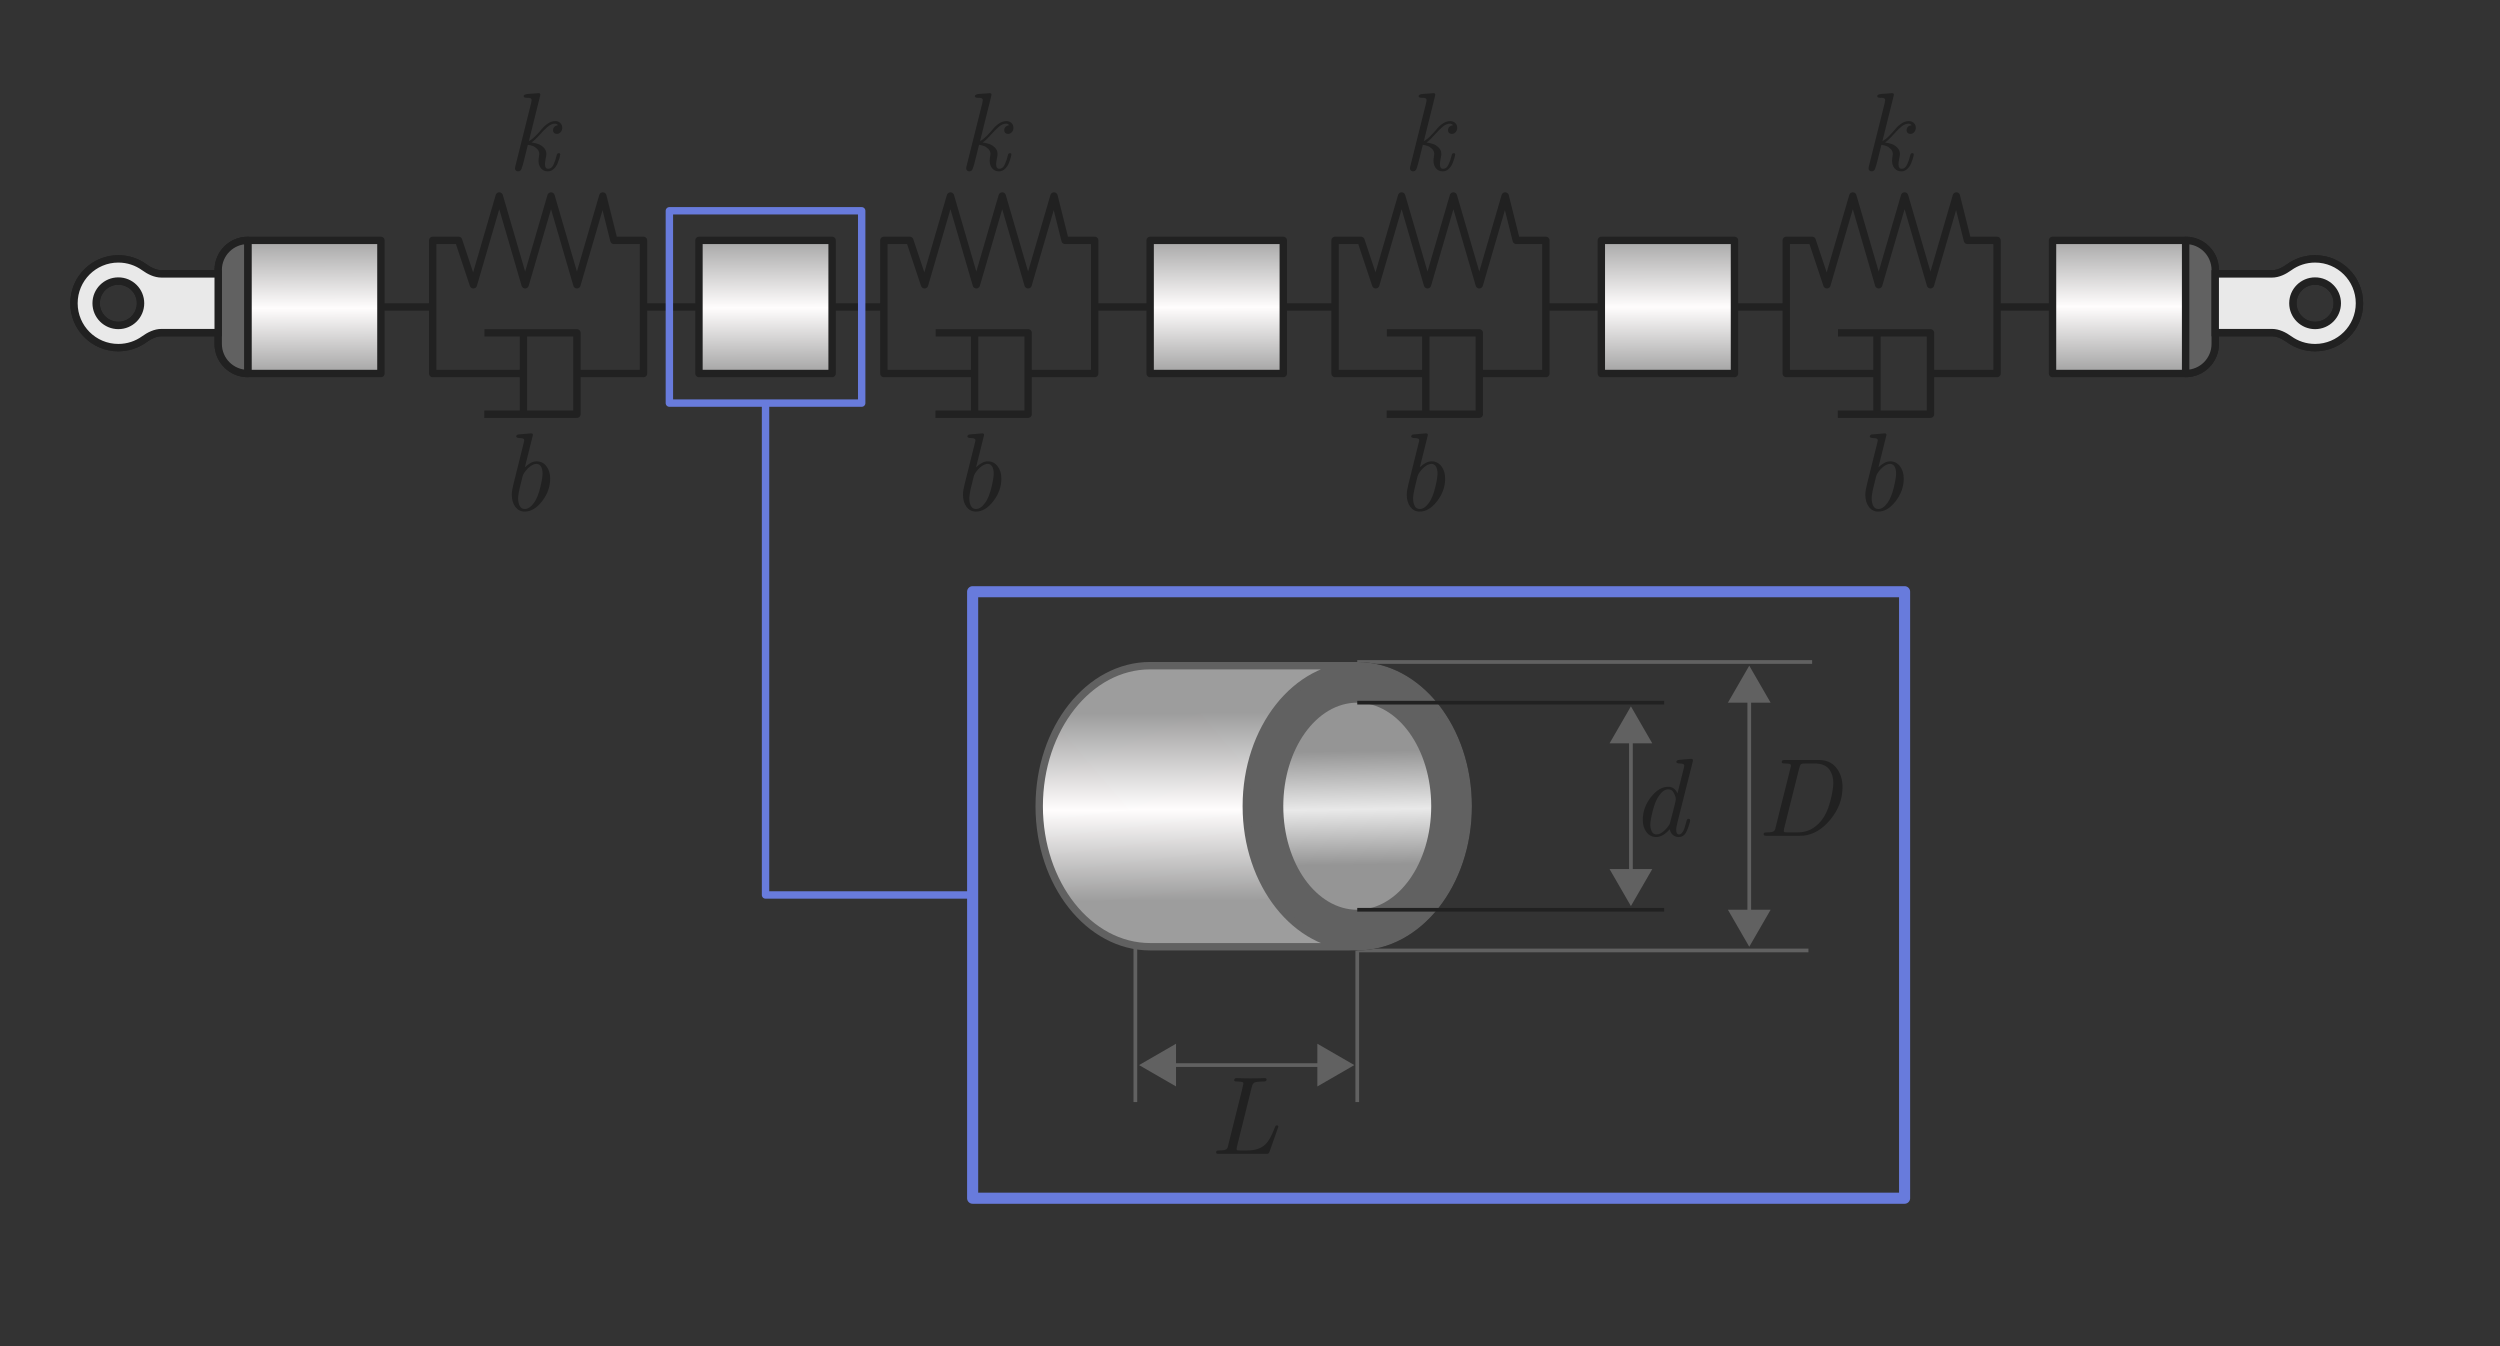 <svg width="338" height="182" viewBox="0 0 338 182" fill="none" xmlns="http://www.w3.org/2000/svg">
<rect x="0" y="0" width="338" height="182" fill="#333333" stroke="none"/>
<path d="M51.5 50.5V41.5V32.5H33.5V50.5H51.5Z" fill="url(#paint0_linear_678_406)"/>
<path d="M112.5 50.5V41.5V32.5H94.5V50.5H112.5Z" fill="url(#paint1_linear_678_406)"/>
<path d="M173.5 50.5V41.5V32.5H155.5V50.5H173.5Z" fill="url(#paint2_linear_678_406)"/>
<path d="M234.5 50.5V41.5V32.5H216.5V50.5H234.5Z" fill="url(#paint3_linear_678_406)"/>
<path d="M295.5 50.5V41.5V32.5H277.5V50.5H295.5Z" fill="url(#paint4_linear_678_406)"/>
<path d="M29.5 36.5C29.5 34.291 31.291 32.5 33.5 32.5V50.5C31.291 50.5 29.5 48.709 29.5 46.5V36.5Z" fill="url(#paint5_linear_678_406)"/>
<path d="M299.5 36.5C299.5 34.291 297.709 32.5 295.5 32.5V50.5C297.709 50.5 299.5 48.709 299.5 46.5V36.5Z" fill="url(#paint6_linear_678_406)"/>
<path fill-rule="evenodd" clip-rule="evenodd" d="M10 41C10 44.314 12.686 47 16 47C17.305 47 18.514 46.583 19.498 45.875C20.197 45.373 20.993 44.969 21.854 44.969H29.5V37.031H21.854C20.993 37.031 20.197 36.627 19.498 36.125C18.514 35.417 17.305 35 16 35C12.686 35 10 37.686 10 41ZM16 44C14.343 44 13 42.657 13 41C13 39.343 14.343 38 16 38C17.657 38 19 39.343 19 41C19 42.657 17.657 44 16 44Z" fill="url(#paint7_linear_678_406)"/>
<path fill-rule="evenodd" clip-rule="evenodd" d="M313 47C316.314 47 319 44.314 319 41C319 37.686 316.314 35 313 35C311.694 35 310.486 35.417 309.502 36.125C308.803 36.627 308.007 37.031 307.146 37.031H299.5V44.969H307.146C308.007 44.969 308.803 45.373 309.502 45.875C310.486 46.583 311.694 47 313 47ZM313 44C314.657 44 316 42.657 316 41C316 39.343 314.657 38 313 38C311.343 38 310 39.343 310 41C310 42.657 311.343 44 313 44Z" fill="url(#paint8_linear_678_406)"/>
<path d="M70.769 50.5H58.5V41.5M70.769 50.5V45M70.769 50.5V56M65.5 45H78V50.5M65.471 56H78V50.5M78 50.5H87V41.5M87 41.5V32.5H83L81.5 26.5L78 38.5L74.5 26.5L71 38.5L67.5 26.5L64 38.5L62 32.5H58.5V41.5M87 41.5H94.5M58.5 41.5H51.5M51.5 41.5V50.5H33.5M51.5 41.5V32.5H33.5M33.5 50.5V32.5M33.5 50.5C31.291 50.5 29.5 48.709 29.5 46.5V36.5C29.5 34.291 31.291 32.5 33.5 32.5M112.5 41.5V50.5H94.5V32.5H112.5V41.5ZM112.5 41.5H119.5M119.5 41.5L119.5 50.5H131.769M119.5 41.5L119.5 32.5H123L125 38.5L128.5 26.5L132 38.5L135.5 26.5L139 38.5L142.5 26.5L144 32.5H148V41.5M131.769 50.5V45M131.769 50.5V56M126.5 45H139V50.5M126.471 56H139V50.5M139 50.5H148V41.5M148 41.5H155.5M173.5 41.5V50.5H155.5V32.5H173.5V41.5ZM173.5 41.5H180.5M180.5 41.5L180.5 50.5H192.769M180.5 41.5L180.5 32.5H184L186 38.5L189.5 26.5L193 38.5L196.5 26.5L200 38.5L203.5 26.5L205 32.5H209V41.5M192.769 50.5V45M192.769 50.5V56M187.5 45H200V50.5M187.471 56H200V50.5M200 50.5H209V41.5M209 41.5H216.5M234.5 41.5V50.5H216.5V32.5H234.5V41.5ZM234.5 41.5H241.5M241.5 41.5L241.5 50.5H253.769M241.5 41.5L241.5 32.5H245L247 38.5L250.5 26.5L254 38.5L257.5 26.5L261 38.5L264.5 26.5L266 32.5H270V41.5M253.769 50.5V45M253.769 50.5V56M248.5 45H261V50.5M248.471 56H261V50.5M261 50.5H270V41.5M270 41.5H277.5M295.5 50.5V41.5V32.5M295.5 50.5H277.5V32.5H295.5M295.5 50.5V32.5M295.5 50.5C297.709 50.5 299.5 48.709 299.5 46.5V36.5C299.5 34.291 297.709 32.5 295.5 32.5M316 41C316 42.657 314.657 44 313 44C311.343 44 310 42.657 310 41C310 39.343 311.343 38 313 38C314.657 38 316 39.343 316 41ZM319 41C319 44.314 316.314 47 313 47C311.694 47 310.486 46.583 309.502 45.875C308.803 45.373 308.007 44.969 307.146 44.969H299.5V37.031H307.146C308.007 37.031 308.803 36.627 309.502 36.125C310.486 35.417 311.694 35 313 35C316.314 35 319 37.686 319 41ZM13 41C13 42.657 14.343 44 16 44C17.657 44 19 42.657 19 41C19 39.343 17.657 38 16 38C14.343 38 13 39.343 13 41ZM10 41C10 44.314 12.686 47 16 47C17.305 47 18.514 46.583 19.498 45.875C20.197 45.373 20.993 44.969 21.854 44.969H29.5V37.031H21.854C20.993 37.031 20.197 36.627 19.498 36.125C18.514 35.417 17.305 35 16 35C12.686 35 10 37.686 10 41Z" stroke="#212121" stroke-linejoin="round"/>
<path d="M222.104 110.839C222.104 109.741 222.468 108.723 223.195 107.785C223.928 106.843 224.709 106.372 225.539 106.372C226.11 106.372 226.53 106.667 226.799 107.258C226.877 106.906 226.997 106.423 227.158 105.808C227.319 105.192 227.451 104.675 227.553 104.255C227.661 103.835 227.714 103.586 227.714 103.508C227.714 103.327 227.534 103.234 227.172 103.229C226.816 103.225 226.638 103.151 226.638 103.01C226.638 102.849 226.792 102.753 227.099 102.724C228.12 102.636 228.635 102.592 228.645 102.592C228.806 102.592 228.886 102.661 228.886 102.797C228.886 102.875 228.867 102.976 228.828 103.098L226.828 111.037C226.687 111.589 226.618 111.984 226.623 112.224C226.623 112.619 226.75 112.817 227.004 112.817C227.004 112.817 227.006 112.817 227.011 112.817C227.163 112.817 227.302 112.734 227.429 112.568C227.561 112.397 227.656 112.226 227.714 112.055C227.773 111.884 227.839 111.662 227.912 111.389C227.99 111.115 228.034 110.957 228.044 110.913C228.083 110.771 228.168 110.703 228.3 110.708C228.442 110.708 228.513 110.771 228.513 110.898C228.513 110.947 228.503 111.013 228.483 111.096C228.312 111.755 228.12 112.265 227.905 112.626C227.69 112.988 227.377 113.168 226.967 113.168C226.689 113.168 226.435 113.083 226.206 112.912C225.981 112.741 225.83 112.475 225.751 112.114C225.122 112.812 224.516 113.164 223.935 113.168C223.393 113.168 222.951 112.951 222.609 112.517C222.272 112.077 222.104 111.518 222.104 110.839ZM223.122 111.499C223.122 111.84 223.188 112.146 223.32 112.414C223.452 112.683 223.667 112.817 223.964 112.817C224.306 112.817 224.655 112.646 225.012 112.304C225.373 111.958 225.62 111.65 225.751 111.381C225.771 111.333 225.913 110.795 226.176 109.77C226.44 108.745 226.572 108.181 226.572 108.078C226.572 107.839 226.486 107.553 226.315 107.221C226.149 106.884 225.891 106.716 225.539 106.716C225.1 106.716 224.675 107.021 224.265 107.631C223.942 108.09 223.671 108.752 223.452 109.616C223.232 110.48 223.122 111.108 223.122 111.499Z" fill="#212121"/>
<path d="M69.192 66.869C69.192 66.517 69.268 66.043 69.419 65.448L70.803 59.896C70.852 59.715 70.876 59.586 70.876 59.508C70.876 59.327 70.696 59.234 70.335 59.23C69.973 59.225 69.793 59.151 69.793 59.01C69.793 58.961 69.802 58.922 69.822 58.893C69.846 58.863 69.868 58.839 69.888 58.819C69.907 58.795 69.936 58.775 69.976 58.761C70.015 58.746 70.044 58.739 70.064 58.739C70.083 58.739 70.115 58.736 70.159 58.731C70.207 58.727 70.237 58.724 70.247 58.724C70.378 58.714 70.579 58.697 70.847 58.673C71.116 58.648 71.338 58.629 71.514 58.614C71.689 58.6 71.787 58.592 71.807 58.592C71.968 58.592 72.048 58.661 72.048 58.797C72.048 58.856 72.022 58.971 71.968 59.142L70.964 63.177C71.521 62.64 72.046 62.372 72.539 62.372C72.544 62.372 72.549 62.372 72.554 62.372C73.096 62.372 73.535 62.591 73.872 63.031C74.214 63.47 74.385 64.029 74.385 64.708C74.385 65.807 74.021 66.825 73.293 67.762C72.571 68.7 71.785 69.168 70.935 69.168C70.418 69.168 69.998 68.956 69.675 68.531C69.353 68.102 69.192 67.547 69.192 66.869ZM70.049 67.396C70.049 67.767 70.12 68.097 70.261 68.385C70.403 68.673 70.632 68.817 70.95 68.817C71.389 68.817 71.814 68.524 72.224 67.938C72.546 67.479 72.815 66.817 73.03 65.953C73.245 65.084 73.352 64.444 73.352 64.034C73.352 63.614 73.279 63.29 73.132 63.06C72.986 62.831 72.788 62.716 72.539 62.716C72.29 62.716 72.014 62.823 71.711 63.038C71.414 63.253 71.14 63.541 70.891 63.902C70.832 63.99 70.781 64.078 70.737 64.166C70.698 64.249 70.671 64.322 70.657 64.386C70.642 64.444 70.608 64.586 70.554 64.811C70.501 65.035 70.452 65.231 70.408 65.397C70.168 66.329 70.049 66.996 70.049 67.396Z" fill="#212121"/>
<path d="M130.192 66.869C130.192 66.517 130.268 66.043 130.419 65.448L131.803 59.896C131.852 59.715 131.876 59.586 131.876 59.508C131.876 59.327 131.696 59.234 131.334 59.23C130.973 59.225 130.792 59.151 130.792 59.01C130.792 58.961 130.802 58.922 130.822 58.893C130.846 58.863 130.868 58.839 130.888 58.819C130.907 58.795 130.937 58.775 130.976 58.761C131.015 58.746 131.044 58.739 131.063 58.739C131.083 58.739 131.115 58.736 131.159 58.731C131.208 58.727 131.237 58.724 131.247 58.724C131.378 58.714 131.579 58.697 131.847 58.673C132.116 58.648 132.338 58.629 132.514 58.614C132.689 58.6 132.787 58.592 132.807 58.592C132.968 58.592 133.048 58.661 133.048 58.797C133.048 58.856 133.021 58.971 132.968 59.142L131.964 63.177C132.521 62.64 133.046 62.372 133.539 62.372C133.544 62.372 133.549 62.372 133.554 62.372C134.096 62.372 134.535 62.591 134.872 63.031C135.214 63.47 135.385 64.029 135.385 64.708C135.385 65.807 135.021 66.825 134.293 67.762C133.571 68.7 132.785 69.168 131.935 69.168C131.417 69.168 130.998 68.956 130.675 68.531C130.353 68.102 130.192 67.547 130.192 66.869ZM131.049 67.396C131.049 67.767 131.12 68.097 131.261 68.385C131.403 68.673 131.632 68.817 131.95 68.817C132.389 68.817 132.814 68.524 133.224 67.938C133.546 67.479 133.815 66.817 134.03 65.953C134.245 65.084 134.352 64.444 134.352 64.034C134.352 63.614 134.279 63.29 134.132 63.06C133.986 62.831 133.788 62.716 133.539 62.716C133.29 62.716 133.014 62.823 132.711 63.038C132.414 63.253 132.14 63.541 131.891 63.902C131.833 63.99 131.781 64.078 131.737 64.166C131.698 64.249 131.671 64.322 131.657 64.386C131.642 64.444 131.608 64.586 131.554 64.811C131.5 65.035 131.452 65.231 131.408 65.397C131.168 66.329 131.049 66.996 131.049 67.396Z" fill="#212121"/>
<path d="M190.192 66.869C190.192 66.517 190.268 66.043 190.419 65.448L191.803 59.896C191.852 59.715 191.876 59.586 191.876 59.508C191.876 59.327 191.696 59.234 191.334 59.23C190.973 59.225 190.792 59.151 190.792 59.01C190.792 58.961 190.802 58.922 190.822 58.893C190.846 58.863 190.868 58.839 190.888 58.819C190.907 58.795 190.937 58.775 190.976 58.761C191.015 58.746 191.044 58.739 191.063 58.739C191.083 58.739 191.115 58.736 191.159 58.731C191.208 58.727 191.237 58.724 191.247 58.724C191.378 58.714 191.579 58.697 191.847 58.673C192.116 58.648 192.338 58.629 192.514 58.614C192.689 58.6 192.787 58.592 192.807 58.592C192.968 58.592 193.048 58.661 193.048 58.797C193.048 58.856 193.021 58.971 192.968 59.142L191.964 63.177C192.521 62.64 193.046 62.372 193.539 62.372C193.544 62.372 193.549 62.372 193.554 62.372C194.096 62.372 194.535 62.591 194.872 63.031C195.214 63.47 195.385 64.029 195.385 64.708C195.385 65.807 195.021 66.825 194.293 67.762C193.571 68.7 192.785 69.168 191.935 69.168C191.417 69.168 190.998 68.956 190.675 68.531C190.353 68.102 190.192 67.547 190.192 66.869ZM191.049 67.396C191.049 67.767 191.12 68.097 191.261 68.385C191.403 68.673 191.632 68.817 191.95 68.817C192.389 68.817 192.814 68.524 193.224 67.938C193.546 67.479 193.815 66.817 194.03 65.953C194.245 65.084 194.352 64.444 194.352 64.034C194.352 63.614 194.279 63.29 194.132 63.06C193.986 62.831 193.788 62.716 193.539 62.716C193.29 62.716 193.014 62.823 192.711 63.038C192.414 63.253 192.14 63.541 191.891 63.902C191.833 63.99 191.781 64.078 191.737 64.166C191.698 64.249 191.671 64.322 191.657 64.386C191.642 64.444 191.608 64.586 191.554 64.811C191.5 65.035 191.452 65.231 191.408 65.397C191.168 66.329 191.049 66.996 191.049 67.396Z" fill="#212121"/>
<path d="M252.192 66.869C252.192 66.517 252.268 66.043 252.419 65.448L253.803 59.896C253.852 59.715 253.876 59.586 253.876 59.508C253.876 59.327 253.696 59.234 253.334 59.23C252.973 59.225 252.792 59.151 252.792 59.01C252.792 58.961 252.802 58.922 252.822 58.893C252.846 58.863 252.868 58.839 252.888 58.819C252.907 58.795 252.937 58.775 252.976 58.761C253.015 58.746 253.044 58.739 253.063 58.739C253.083 58.739 253.115 58.736 253.159 58.731C253.208 58.727 253.237 58.724 253.247 58.724C253.378 58.714 253.579 58.697 253.847 58.673C254.116 58.648 254.338 58.629 254.514 58.614C254.689 58.6 254.787 58.592 254.807 58.592C254.968 58.592 255.048 58.661 255.048 58.797C255.048 58.856 255.021 58.971 254.968 59.142L253.964 63.177C254.521 62.64 255.046 62.372 255.539 62.372C255.544 62.372 255.549 62.372 255.554 62.372C256.096 62.372 256.535 62.591 256.872 63.031C257.214 63.47 257.385 64.029 257.385 64.708C257.385 65.807 257.021 66.825 256.293 67.762C255.571 68.7 254.785 69.168 253.935 69.168C253.417 69.168 252.998 68.956 252.675 68.531C252.353 68.102 252.192 67.547 252.192 66.869ZM253.049 67.396C253.049 67.767 253.12 68.097 253.261 68.385C253.403 68.673 253.632 68.817 253.95 68.817C254.389 68.817 254.814 68.524 255.224 67.938C255.546 67.479 255.815 66.817 256.03 65.953C256.245 65.084 256.352 64.444 256.352 64.034C256.352 63.614 256.279 63.29 256.132 63.06C255.986 62.831 255.788 62.716 255.539 62.716C255.29 62.716 255.014 62.823 254.711 63.038C254.414 63.253 254.14 63.541 253.891 63.902C253.833 63.99 253.781 64.078 253.737 64.166C253.698 64.249 253.671 64.322 253.657 64.386C253.642 64.444 253.608 64.586 253.554 64.811C253.5 65.035 253.452 65.231 253.408 65.397C253.168 66.329 253.049 66.996 253.049 67.396Z" fill="#212121"/>
<path d="M69.628 22.758C69.628 22.709 69.638 22.636 69.657 22.539L71.803 13.955C71.852 13.735 71.876 13.591 71.876 13.523C71.876 13.322 71.71 13.222 71.378 13.222H71.232C70.983 13.222 70.841 13.171 70.807 13.068V12.995C70.807 12.946 70.819 12.907 70.844 12.878C70.873 12.844 70.915 12.815 70.968 12.79C71.022 12.766 71.081 12.746 71.144 12.731C71.212 12.717 71.305 12.705 71.422 12.695C71.544 12.685 71.654 12.678 71.752 12.673C71.855 12.668 71.996 12.658 72.177 12.644C72.357 12.629 72.516 12.617 72.653 12.607C72.663 12.607 72.685 12.604 72.719 12.6C72.758 12.595 72.787 12.592 72.807 12.592C72.968 12.592 73.048 12.661 73.048 12.797C73.048 12.836 73.036 12.907 73.012 13.01L71.503 19.081C71.791 18.93 72.094 18.693 72.411 18.371C72.733 18.049 73.009 17.746 73.239 17.463C73.468 17.175 73.744 16.921 74.066 16.701C74.394 16.481 74.728 16.372 75.07 16.372C75.348 16.372 75.575 16.457 75.751 16.628C75.927 16.794 76.015 17.014 76.015 17.287C76.015 17.517 75.941 17.712 75.795 17.873C75.653 18.029 75.482 18.107 75.282 18.107C75.141 18.107 75.019 18.064 74.916 17.976C74.818 17.883 74.769 17.768 74.769 17.631C74.769 17.241 74.999 17.002 75.458 16.914C75.307 16.782 75.172 16.716 75.055 16.716C74.713 16.716 74.376 16.857 74.044 17.141C73.717 17.419 73.353 17.785 72.953 18.239C72.553 18.693 72.189 19.035 71.862 19.265C72.16 19.304 72.443 19.367 72.711 19.455C72.985 19.538 73.246 19.699 73.495 19.939C73.744 20.178 73.869 20.468 73.869 20.81C73.869 20.942 73.837 21.162 73.773 21.469C73.71 21.772 73.678 22.023 73.678 22.224C73.678 22.619 73.82 22.817 74.103 22.817C74.103 22.817 74.106 22.817 74.11 22.817C74.272 22.817 74.415 22.766 74.543 22.663C74.674 22.556 74.787 22.387 74.879 22.158C74.977 21.928 75.045 21.752 75.085 21.63C75.124 21.503 75.18 21.306 75.253 21.037C75.292 20.817 75.387 20.707 75.539 20.707C75.68 20.707 75.749 20.771 75.744 20.898C75.744 20.947 75.714 21.081 75.656 21.301C75.597 21.516 75.509 21.77 75.392 22.062C75.28 22.355 75.104 22.614 74.865 22.839C74.63 23.059 74.364 23.169 74.066 23.169C73.686 23.169 73.38 23.034 73.151 22.766C72.921 22.492 72.807 22.145 72.807 21.726C72.807 21.594 72.824 21.43 72.858 21.235C72.892 21.04 72.909 20.903 72.909 20.825C72.909 20.556 72.811 20.324 72.616 20.129C72.421 19.934 72.221 19.802 72.016 19.733C71.811 19.66 71.593 19.609 71.364 19.58C71.251 20 71.122 20.529 70.976 21.169C70.756 22.077 70.597 22.639 70.499 22.854C70.407 23.064 70.251 23.169 70.031 23.169C69.918 23.169 69.823 23.129 69.745 23.051C69.667 22.978 69.628 22.88 69.628 22.758Z" fill="#212121"/>
<path d="M130.628 22.758C130.628 22.709 130.638 22.636 130.657 22.539L132.803 13.955C132.852 13.735 132.876 13.591 132.876 13.523C132.876 13.322 132.71 13.222 132.378 13.222H132.232C131.983 13.222 131.841 13.171 131.807 13.068V12.995C131.807 12.946 131.819 12.907 131.844 12.878C131.873 12.844 131.915 12.815 131.968 12.79C132.022 12.766 132.081 12.746 132.144 12.731C132.212 12.717 132.305 12.705 132.422 12.695C132.544 12.685 132.654 12.678 132.752 12.673C132.854 12.668 132.996 12.658 133.177 12.644C133.357 12.629 133.516 12.617 133.653 12.607C133.663 12.607 133.685 12.604 133.719 12.6C133.758 12.595 133.787 12.592 133.807 12.592C133.968 12.592 134.048 12.661 134.048 12.797C134.048 12.836 134.036 12.907 134.012 13.01L132.503 19.081C132.791 18.93 133.094 18.693 133.411 18.371C133.733 18.049 134.009 17.746 134.239 17.463C134.468 17.175 134.744 16.921 135.066 16.701C135.394 16.481 135.728 16.372 136.07 16.372C136.348 16.372 136.575 16.457 136.751 16.628C136.927 16.794 137.015 17.014 137.015 17.287C137.015 17.517 136.941 17.712 136.795 17.873C136.653 18.029 136.482 18.107 136.282 18.107C136.141 18.107 136.019 18.064 135.916 17.976C135.818 17.883 135.77 17.768 135.77 17.631C135.77 17.241 135.999 17.002 136.458 16.914C136.307 16.782 136.172 16.716 136.055 16.716C135.713 16.716 135.376 16.857 135.044 17.141C134.717 17.419 134.354 17.785 133.953 18.239C133.553 18.693 133.189 19.035 132.862 19.265C133.16 19.304 133.443 19.367 133.711 19.455C133.985 19.538 134.246 19.699 134.495 19.939C134.744 20.178 134.869 20.468 134.869 20.81C134.869 20.942 134.837 21.162 134.773 21.469C134.71 21.772 134.678 22.023 134.678 22.224C134.678 22.619 134.82 22.817 135.103 22.817C135.103 22.817 135.105 22.817 135.11 22.817C135.271 22.817 135.416 22.766 135.542 22.663C135.674 22.556 135.787 22.387 135.879 22.158C135.977 21.928 136.045 21.752 136.084 21.63C136.124 21.503 136.18 21.306 136.253 21.037C136.292 20.817 136.387 20.707 136.539 20.707C136.68 20.707 136.749 20.771 136.744 20.898C136.744 20.947 136.714 21.081 136.656 21.301C136.597 21.516 136.509 21.77 136.392 22.062C136.28 22.355 136.104 22.614 135.865 22.839C135.63 23.059 135.364 23.169 135.066 23.169C134.686 23.169 134.38 23.034 134.151 22.766C133.921 22.492 133.807 22.145 133.807 21.726C133.807 21.594 133.824 21.43 133.858 21.235C133.892 21.04 133.909 20.903 133.909 20.825C133.909 20.556 133.812 20.324 133.616 20.129C133.421 19.934 133.221 19.802 133.016 19.733C132.811 19.66 132.593 19.609 132.364 19.58C132.251 20 132.122 20.529 131.976 21.169C131.756 22.077 131.597 22.639 131.5 22.854C131.407 23.064 131.25 23.169 131.031 23.169C130.918 23.169 130.823 23.129 130.745 23.051C130.667 22.978 130.628 22.88 130.628 22.758Z" fill="#212121"/>
<path d="M190.628 22.758C190.628 22.709 190.638 22.636 190.657 22.539L192.803 13.955C192.852 13.735 192.876 13.591 192.876 13.523C192.876 13.322 192.71 13.222 192.378 13.222H192.232C191.983 13.222 191.841 13.171 191.807 13.068V12.995C191.807 12.946 191.819 12.907 191.844 12.878C191.873 12.844 191.915 12.815 191.968 12.79C192.022 12.766 192.081 12.746 192.144 12.731C192.212 12.717 192.305 12.705 192.422 12.695C192.544 12.685 192.654 12.678 192.752 12.673C192.854 12.668 192.996 12.658 193.177 12.644C193.357 12.629 193.516 12.617 193.653 12.607C193.663 12.607 193.685 12.604 193.719 12.6C193.758 12.595 193.787 12.592 193.807 12.592C193.968 12.592 194.048 12.661 194.048 12.797C194.048 12.836 194.036 12.907 194.012 13.01L192.503 19.081C192.791 18.93 193.094 18.693 193.411 18.371C193.733 18.049 194.009 17.746 194.239 17.463C194.468 17.175 194.744 16.921 195.066 16.701C195.394 16.481 195.728 16.372 196.07 16.372C196.348 16.372 196.575 16.457 196.751 16.628C196.927 16.794 197.015 17.014 197.015 17.287C197.015 17.517 196.941 17.712 196.795 17.873C196.653 18.029 196.482 18.107 196.282 18.107C196.141 18.107 196.019 18.064 195.916 17.976C195.818 17.883 195.77 17.768 195.77 17.631C195.77 17.241 195.999 17.002 196.458 16.914C196.307 16.782 196.172 16.716 196.055 16.716C195.713 16.716 195.376 16.857 195.044 17.141C194.717 17.419 194.354 17.785 193.953 18.239C193.553 18.693 193.189 19.035 192.862 19.265C193.16 19.304 193.443 19.367 193.711 19.455C193.985 19.538 194.246 19.699 194.495 19.939C194.744 20.178 194.869 20.468 194.869 20.81C194.869 20.942 194.837 21.162 194.773 21.469C194.71 21.772 194.678 22.023 194.678 22.224C194.678 22.619 194.82 22.817 195.103 22.817C195.103 22.817 195.105 22.817 195.11 22.817C195.271 22.817 195.416 22.766 195.542 22.663C195.674 22.556 195.787 22.387 195.879 22.158C195.977 21.928 196.045 21.752 196.084 21.63C196.124 21.503 196.18 21.306 196.253 21.037C196.292 20.817 196.387 20.707 196.539 20.707C196.68 20.707 196.749 20.771 196.744 20.898C196.744 20.947 196.714 21.081 196.656 21.301C196.597 21.516 196.509 21.77 196.392 22.062C196.28 22.355 196.104 22.614 195.865 22.839C195.63 23.059 195.364 23.169 195.066 23.169C194.686 23.169 194.38 23.034 194.151 22.766C193.921 22.492 193.807 22.145 193.807 21.726C193.807 21.594 193.824 21.43 193.858 21.235C193.892 21.04 193.909 20.903 193.909 20.825C193.909 20.556 193.812 20.324 193.616 20.129C193.421 19.934 193.221 19.802 193.016 19.733C192.811 19.66 192.593 19.609 192.364 19.58C192.251 20 192.122 20.529 191.976 21.169C191.756 22.077 191.597 22.639 191.5 22.854C191.407 23.064 191.25 23.169 191.031 23.169C190.918 23.169 190.823 23.129 190.745 23.051C190.667 22.978 190.628 22.88 190.628 22.758Z" fill="#212121"/>
<path d="M252.628 22.758C252.628 22.709 252.638 22.636 252.657 22.539L254.803 13.955C254.852 13.735 254.876 13.591 254.876 13.523C254.876 13.322 254.71 13.222 254.378 13.222H254.232C253.983 13.222 253.841 13.171 253.807 13.068V12.995C253.807 12.946 253.819 12.907 253.844 12.878C253.873 12.844 253.915 12.815 253.968 12.79C254.022 12.766 254.081 12.746 254.144 12.731C254.212 12.717 254.305 12.705 254.422 12.695C254.544 12.685 254.654 12.678 254.752 12.673C254.854 12.668 254.996 12.658 255.177 12.644C255.357 12.629 255.516 12.617 255.653 12.607C255.663 12.607 255.685 12.604 255.719 12.6C255.758 12.595 255.787 12.592 255.807 12.592C255.968 12.592 256.048 12.661 256.048 12.797C256.048 12.836 256.036 12.907 256.012 13.01L254.503 19.081C254.791 18.93 255.094 18.693 255.411 18.371C255.733 18.049 256.009 17.746 256.239 17.463C256.468 17.175 256.744 16.921 257.066 16.701C257.394 16.481 257.728 16.372 258.07 16.372C258.348 16.372 258.575 16.457 258.751 16.628C258.927 16.794 259.015 17.014 259.015 17.287C259.015 17.517 258.941 17.712 258.795 17.873C258.653 18.029 258.482 18.107 258.282 18.107C258.141 18.107 258.019 18.064 257.916 17.976C257.818 17.883 257.77 17.768 257.77 17.631C257.77 17.241 257.999 17.002 258.458 16.914C258.307 16.782 258.172 16.716 258.055 16.716C257.713 16.716 257.376 16.857 257.044 17.141C256.717 17.419 256.354 17.785 255.953 18.239C255.553 18.693 255.189 19.035 254.862 19.265C255.16 19.304 255.443 19.367 255.711 19.455C255.985 19.538 256.246 19.699 256.495 19.939C256.744 20.178 256.869 20.468 256.869 20.81C256.869 20.942 256.837 21.162 256.773 21.469C256.71 21.772 256.678 22.023 256.678 22.224C256.678 22.619 256.82 22.817 257.103 22.817C257.103 22.817 257.105 22.817 257.11 22.817C257.271 22.817 257.416 22.766 257.542 22.663C257.674 22.556 257.787 22.387 257.879 22.158C257.977 21.928 258.045 21.752 258.084 21.63C258.124 21.503 258.18 21.306 258.253 21.037C258.292 20.817 258.387 20.707 258.539 20.707C258.68 20.707 258.749 20.771 258.744 20.898C258.744 20.947 258.714 21.081 258.656 21.301C258.597 21.516 258.509 21.77 258.392 22.062C258.28 22.355 258.104 22.614 257.865 22.839C257.63 23.059 257.364 23.169 257.066 23.169C256.686 23.169 256.38 23.034 256.151 22.766C255.921 22.492 255.807 22.145 255.807 21.726C255.807 21.594 255.824 21.43 255.858 21.235C255.892 21.04 255.909 20.903 255.909 20.825C255.909 20.556 255.812 20.324 255.616 20.129C255.421 19.934 255.221 19.802 255.016 19.733C254.811 19.66 254.593 19.609 254.364 19.58C254.251 20 254.122 20.529 253.976 21.169C253.756 22.077 253.597 22.639 253.5 22.854C253.407 23.064 253.25 23.169 253.031 23.169C252.918 23.169 252.823 23.129 252.745 23.051C252.667 22.978 252.628 22.88 252.628 22.758Z" fill="#212121"/>
<path d="M238.445 112.802C238.445 112.69 238.474 112.619 238.533 112.59C238.596 112.556 238.735 112.539 238.95 112.539C239.165 112.539 239.336 112.526 239.463 112.502C239.531 112.492 239.59 112.478 239.639 112.458C239.692 112.438 239.736 112.421 239.771 112.407C239.805 112.392 239.836 112.365 239.866 112.326C239.9 112.287 239.927 112.258 239.946 112.238C239.966 112.214 239.985 112.167 240.005 112.099C240.024 112.031 240.037 111.982 240.042 111.953C240.046 111.918 240.061 111.855 240.085 111.762C240.11 111.669 240.127 111.601 240.137 111.557L242.063 103.867C242.112 103.696 242.136 103.576 242.136 103.508C242.136 103.396 242.083 103.322 241.975 103.288C241.873 103.254 241.65 103.232 241.309 103.222C241.108 103.222 240.989 103.203 240.95 103.164C240.911 103.134 240.891 103.083 240.891 103.01C240.891 102.839 241.006 102.753 241.235 102.753H245.93C246.931 102.753 247.71 103.103 248.267 103.801C248.828 104.494 249.109 105.371 249.109 106.43C249.109 108.012 248.567 109.465 247.483 110.788C246.399 112.111 245.171 112.844 243.799 112.985C243.657 112.995 243.452 113 243.184 113H238.774C238.555 113 238.445 112.934 238.445 112.802ZM241.162 112.355C241.162 112.434 241.199 112.485 241.272 112.509C241.345 112.529 241.504 112.539 241.748 112.539H243.081C244.272 112.539 245.283 112.058 246.113 111.096C246.694 110.427 247.131 109.541 247.424 108.437C247.717 107.329 247.864 106.459 247.864 105.83C247.864 105.498 247.822 105.188 247.739 104.899C247.661 104.611 247.534 104.338 247.358 104.079C247.188 103.815 246.931 103.608 246.589 103.457C246.248 103.3 245.837 103.222 245.359 103.222H244.07C243.762 103.222 243.567 103.256 243.484 103.325C243.406 103.393 243.32 103.608 243.228 103.969L241.206 112.041C241.177 112.182 241.162 112.287 241.162 112.355Z" fill="#212121"/>
<path d="M164.416 155.802C164.416 155.626 164.528 155.539 164.752 155.539C164.757 155.539 164.765 155.539 164.774 155.539H164.848C164.97 155.539 165.075 155.536 165.163 155.531C165.255 155.521 165.336 155.514 165.404 155.509C165.473 155.504 165.534 155.49 165.587 155.465C165.646 155.441 165.695 155.424 165.734 155.414C165.773 155.404 165.81 155.38 165.844 155.341C165.883 155.302 165.91 155.272 165.924 155.253C165.939 155.233 165.956 155.192 165.976 155.128C165.995 155.06 166.01 155.011 166.02 154.982C166.029 154.953 166.044 154.894 166.063 154.806C166.083 154.713 166.098 154.647 166.107 154.608L167.895 147.453C168.036 146.891 168.107 146.581 168.107 146.522C168.107 146.4 168.053 146.322 167.946 146.288C167.843 146.254 167.621 146.232 167.279 146.222C167.079 146.222 166.959 146.203 166.92 146.164C166.881 146.134 166.862 146.085 166.862 146.017C166.862 145.944 166.889 145.883 166.942 145.834C166.996 145.78 167.069 145.753 167.162 145.753C167.191 145.753 167.257 145.756 167.36 145.761C167.467 145.766 167.655 145.773 167.924 145.783C168.192 145.792 168.544 145.797 168.979 145.797C169.389 145.797 169.73 145.795 170.004 145.79C170.277 145.785 170.463 145.78 170.561 145.775C170.663 145.771 170.746 145.766 170.81 145.761C170.878 145.756 170.927 145.753 170.956 145.753C171.146 145.753 171.242 145.819 171.242 145.951C171.242 146.132 171.122 146.222 170.883 146.222H170.714C170.143 146.232 169.774 146.278 169.608 146.361C169.447 146.439 169.325 146.637 169.242 146.955L167.309 154.74C167.23 155.062 167.191 155.263 167.191 155.341C167.191 155.429 167.216 155.485 167.265 155.509C167.313 155.529 167.418 155.539 167.58 155.539H168.678C169.596 155.539 170.331 155.321 170.883 154.887C171.19 154.647 171.459 154.318 171.688 153.898C171.918 153.478 172.096 153.102 172.223 152.77C172.35 152.433 172.433 152.245 172.472 152.206C172.531 152.167 172.58 152.147 172.619 152.147C172.76 152.147 172.831 152.211 172.831 152.338C172.831 152.357 172.436 153.478 171.645 155.7C171.596 155.822 171.549 155.9 171.505 155.934C171.466 155.968 171.393 155.99 171.286 156H164.73C164.521 156 164.416 155.934 164.416 155.802Z" fill="#212121"/>
<path d="M183.5 128.5H244.5" stroke="#616161" stroke-width="0.5"/>
<path d="M153.5 128V149" stroke="#616161" stroke-width="0.5"/>
<path d="M183.5 128.5V149" stroke="#616161" stroke-width="0.5"/>
<path d="M183.5 89.5H245" stroke="#616161" stroke-width="0.5"/>
<path d="M236.5 94V123.5" stroke="#616161" stroke-width="0.5"/>
<path d="M220.5 100V118.5" stroke="#616161" stroke-width="0.5"/>
<path d="M181.5 144H155" stroke="#616161" stroke-width="0.5"/>
<path d="M236.5 90L233.613 95H239.387L236.5 90Z" fill="#616161"/>
<path d="M220.5 95.5L217.613 100.5H223.387L220.5 95.5Z" fill="#616161"/>
<path d="M183.106 144L178.106 141.113V146.887L183.106 144Z" fill="#616161"/>
<path d="M236.5 128L239.387 123H233.613L236.5 128Z" fill="#616161"/>
<path d="M220.5 122.5L223.387 117.5H217.613L220.5 122.5Z" fill="#616161"/>
<path d="M154 144L159 146.887V141.113L154 144Z" fill="#616161"/>
<path d="M103.5 54.5V121H131.5" stroke="#687BDC" stroke-linejoin="round"/>
<rect x="131.5" y="80" width="126" height="82" stroke="#687BDC" stroke-width="1.5" stroke-linejoin="round"/>
<path d="M90.5 28.5H116.5V54.5H90.5V28.5Z" stroke="#687BDC" stroke-linejoin="round"/>
<path opacity="0.5" d="M198.5 109C198.5 119.493 191.784 128 183.5 128C175.216 128 168.5 119.493 168.5 109C168.5 98.507 175.216 90 183.5 90C191.784 90 198.5 98.507 198.5 109Z" fill="#D9D9D9" stroke="black"/>
<path d="M198.5 109C198.5 119.493 191.784 128 183.5 128C175.216 128 168.5 119.493 168.5 109C168.5 98.507 175.216 90 183.5 90C191.784 90 198.5 98.507 198.5 109Z" fill="#616161"/>
<path d="M193.5 109C193.5 116.732 189.023 123 183.5 123C177.977 123 173.5 116.732 173.5 109C173.5 101.268 177.977 95 183.5 95C189.023 95 193.5 101.268 193.5 109Z" fill="url(#paint9_linear_678_406)"/>
<path d="M140.5 109C140.5 119.493 147.216 128 155.5 128H183.5C175.216 128 168.5 119.493 168.5 109C168.5 98.507 175.216 90 183.5 90H155.5C147.216 90 140.5 98.507 140.5 109Z" fill="url(#paint10_linear_678_406)"/>
<path d="M183.5 128C191.784 128 198.5 119.493 198.5 109C198.5 98.507 191.784 90 183.5 90M183.5 128C175.216 128 168.5 119.493 168.5 109C168.5 98.507 175.216 90 183.5 90M183.5 128H155.5C147.216 128 140.5 119.493 140.5 109C140.5 98.507 147.216 90 155.5 90H183.5M193.5 109C193.5 116.732 189.023 123 183.5 123C177.977 123 173.5 116.732 173.5 109C173.5 101.268 177.977 95 183.5 95C189.023 95 193.5 101.268 193.5 109Z" stroke="#616161"/>
<path d="M29.5 36.5C29.5 34.291 31.291 32.5 33.5 32.5V50.5C31.291 50.5 29.5 48.709 29.5 46.5V36.5Z" fill="#616161" stroke="#212121" stroke-linejoin="round"/>
<path d="M299.5 36.5C299.5 34.291 297.709 32.5 295.5 32.5V50.5C297.709 50.5 299.5 48.709 299.5 46.5V36.5Z" fill="#616161" stroke="#212121" stroke-linejoin="round"/>
<path d="M193.5 109C193.5 116.732 189.023 123 183.5 123C177.977 123 173.5 116.732 173.5 109C173.5 101.268 177.977 95 183.5 95C189.023 95 193.5 101.268 193.5 109Z" fill="url(#paint11_linear_678_406)"/>
<path d="M183.5 123H225" stroke="#212121" stroke-width="0.5"/>
<path d="M183.5 95H225" stroke="#212121" stroke-width="0.5"/>
<path fill-rule="evenodd" clip-rule="evenodd" d="M319 41C319 44.314 316.314 47 313 47C311.694 47 310.486 46.583 309.502 45.875C308.803 45.373 308.007 44.969 307.146 44.969H299.5V37.031H307.146C308.007 37.031 308.803 36.627 309.502 36.125C310.486 35.417 311.694 35 313 35C316.314 35 319 37.686 319 41ZM313 44C314.657 44 316 42.657 316 41C316 39.343 314.657 38 313 38C311.343 38 310 39.343 310 41C310 42.657 311.343 44 313 44Z" fill="#E9E9E9" stroke="#212121"/>
<path fill-rule="evenodd" clip-rule="evenodd" d="M10 41C10 44.314 12.686 47 16 47C17.305 47 18.514 46.583 19.498 45.875C20.197 45.373 20.993 44.969 21.854 44.969H29.5V37.031H21.854C20.993 37.031 20.197 36.627 19.498 36.125C18.514 35.417 17.305 35 16 35C12.686 35 10 37.686 10 41ZM16 44C14.343 44 13 42.657 13 41C13 39.343 14.343 38 16 38C17.657 38 19 39.343 19 41C19 42.657 17.657 44 16 44Z" fill="#E9E9E9" stroke="#212121"/>
<defs>
<linearGradient id="paint0_linear_678_406" x1="94.403" y1="56" x2="94.374" y2="25.935" gradientUnits="userSpaceOnUse">
<stop offset="0.161" stop-color="#9D9D9D"/>
<stop offset="0.478" stop-color="#FFFDFD"/>
<stop offset="0.815" stop-color="#9D9D9D"/>
</linearGradient>
<linearGradient id="paint1_linear_678_406" x1="94.403" y1="56" x2="94.374" y2="25.935" gradientUnits="userSpaceOnUse">
<stop offset="0.161" stop-color="#9D9D9D"/>
<stop offset="0.478" stop-color="#FFFDFD"/>
<stop offset="0.815" stop-color="#9D9D9D"/>
</linearGradient>
<linearGradient id="paint2_linear_678_406" x1="94.403" y1="56" x2="94.374" y2="25.935" gradientUnits="userSpaceOnUse">
<stop offset="0.161" stop-color="#9D9D9D"/>
<stop offset="0.478" stop-color="#FFFDFD"/>
<stop offset="0.815" stop-color="#9D9D9D"/>
</linearGradient>
<linearGradient id="paint3_linear_678_406" x1="94.403" y1="56" x2="94.374" y2="25.935" gradientUnits="userSpaceOnUse">
<stop offset="0.161" stop-color="#9D9D9D"/>
<stop offset="0.478" stop-color="#FFFDFD"/>
<stop offset="0.815" stop-color="#9D9D9D"/>
</linearGradient>
<linearGradient id="paint4_linear_678_406" x1="94.403" y1="56" x2="94.374" y2="25.935" gradientUnits="userSpaceOnUse">
<stop offset="0.161" stop-color="#9D9D9D"/>
<stop offset="0.478" stop-color="#FFFDFD"/>
<stop offset="0.815" stop-color="#9D9D9D"/>
</linearGradient>
<linearGradient id="paint5_linear_678_406" x1="94.403" y1="56" x2="94.374" y2="25.935" gradientUnits="userSpaceOnUse">
<stop offset="0.161" stop-color="#9D9D9D"/>
<stop offset="0.478" stop-color="#FFFDFD"/>
<stop offset="0.815" stop-color="#9D9D9D"/>
</linearGradient>
<linearGradient id="paint6_linear_678_406" x1="94.403" y1="56" x2="94.374" y2="25.935" gradientUnits="userSpaceOnUse">
<stop offset="0.161" stop-color="#9D9D9D"/>
<stop offset="0.478" stop-color="#FFFDFD"/>
<stop offset="0.815" stop-color="#9D9D9D"/>
</linearGradient>
<linearGradient id="paint7_linear_678_406" x1="94.403" y1="56" x2="94.374" y2="25.935" gradientUnits="userSpaceOnUse">
<stop offset="0.161" stop-color="#9D9D9D"/>
<stop offset="0.478" stop-color="#FFFDFD"/>
<stop offset="0.815" stop-color="#9D9D9D"/>
</linearGradient>
<linearGradient id="paint8_linear_678_406" x1="94.403" y1="56" x2="94.374" y2="25.935" gradientUnits="userSpaceOnUse">
<stop offset="0.161" stop-color="#9D9D9D"/>
<stop offset="0.478" stop-color="#FFFDFD"/>
<stop offset="0.815" stop-color="#9D9D9D"/>
</linearGradient>
<linearGradient id="paint9_linear_678_406" x1="156.343" y1="128" x2="156.09" y2="89.274" gradientUnits="userSpaceOnUse">
<stop offset="0.161" stop-color="#9D9D9D"/>
<stop offset="0.478" stop-color="#FFFDFD"/>
<stop offset="0.815" stop-color="#9D9D9D"/>
</linearGradient>
<linearGradient id="paint10_linear_678_406" x1="156.343" y1="128" x2="156.09" y2="89.274" gradientUnits="userSpaceOnUse">
<stop offset="0.161" stop-color="#9D9D9D"/>
<stop offset="0.478" stop-color="#FFFDFD"/>
<stop offset="0.815" stop-color="#9D9D9D"/>
</linearGradient>
<linearGradient id="paint11_linear_678_406" x1="178.963" y1="123" x2="178.565" y2="94.47" gradientUnits="userSpaceOnUse">
<stop offset="0.211" stop-color="#959595"/>
<stop offset="0.473" stop-color="#E9E9E9"/>
<stop offset="0.75" stop-color="#959595"/>
</linearGradient>
</defs>
</svg>
